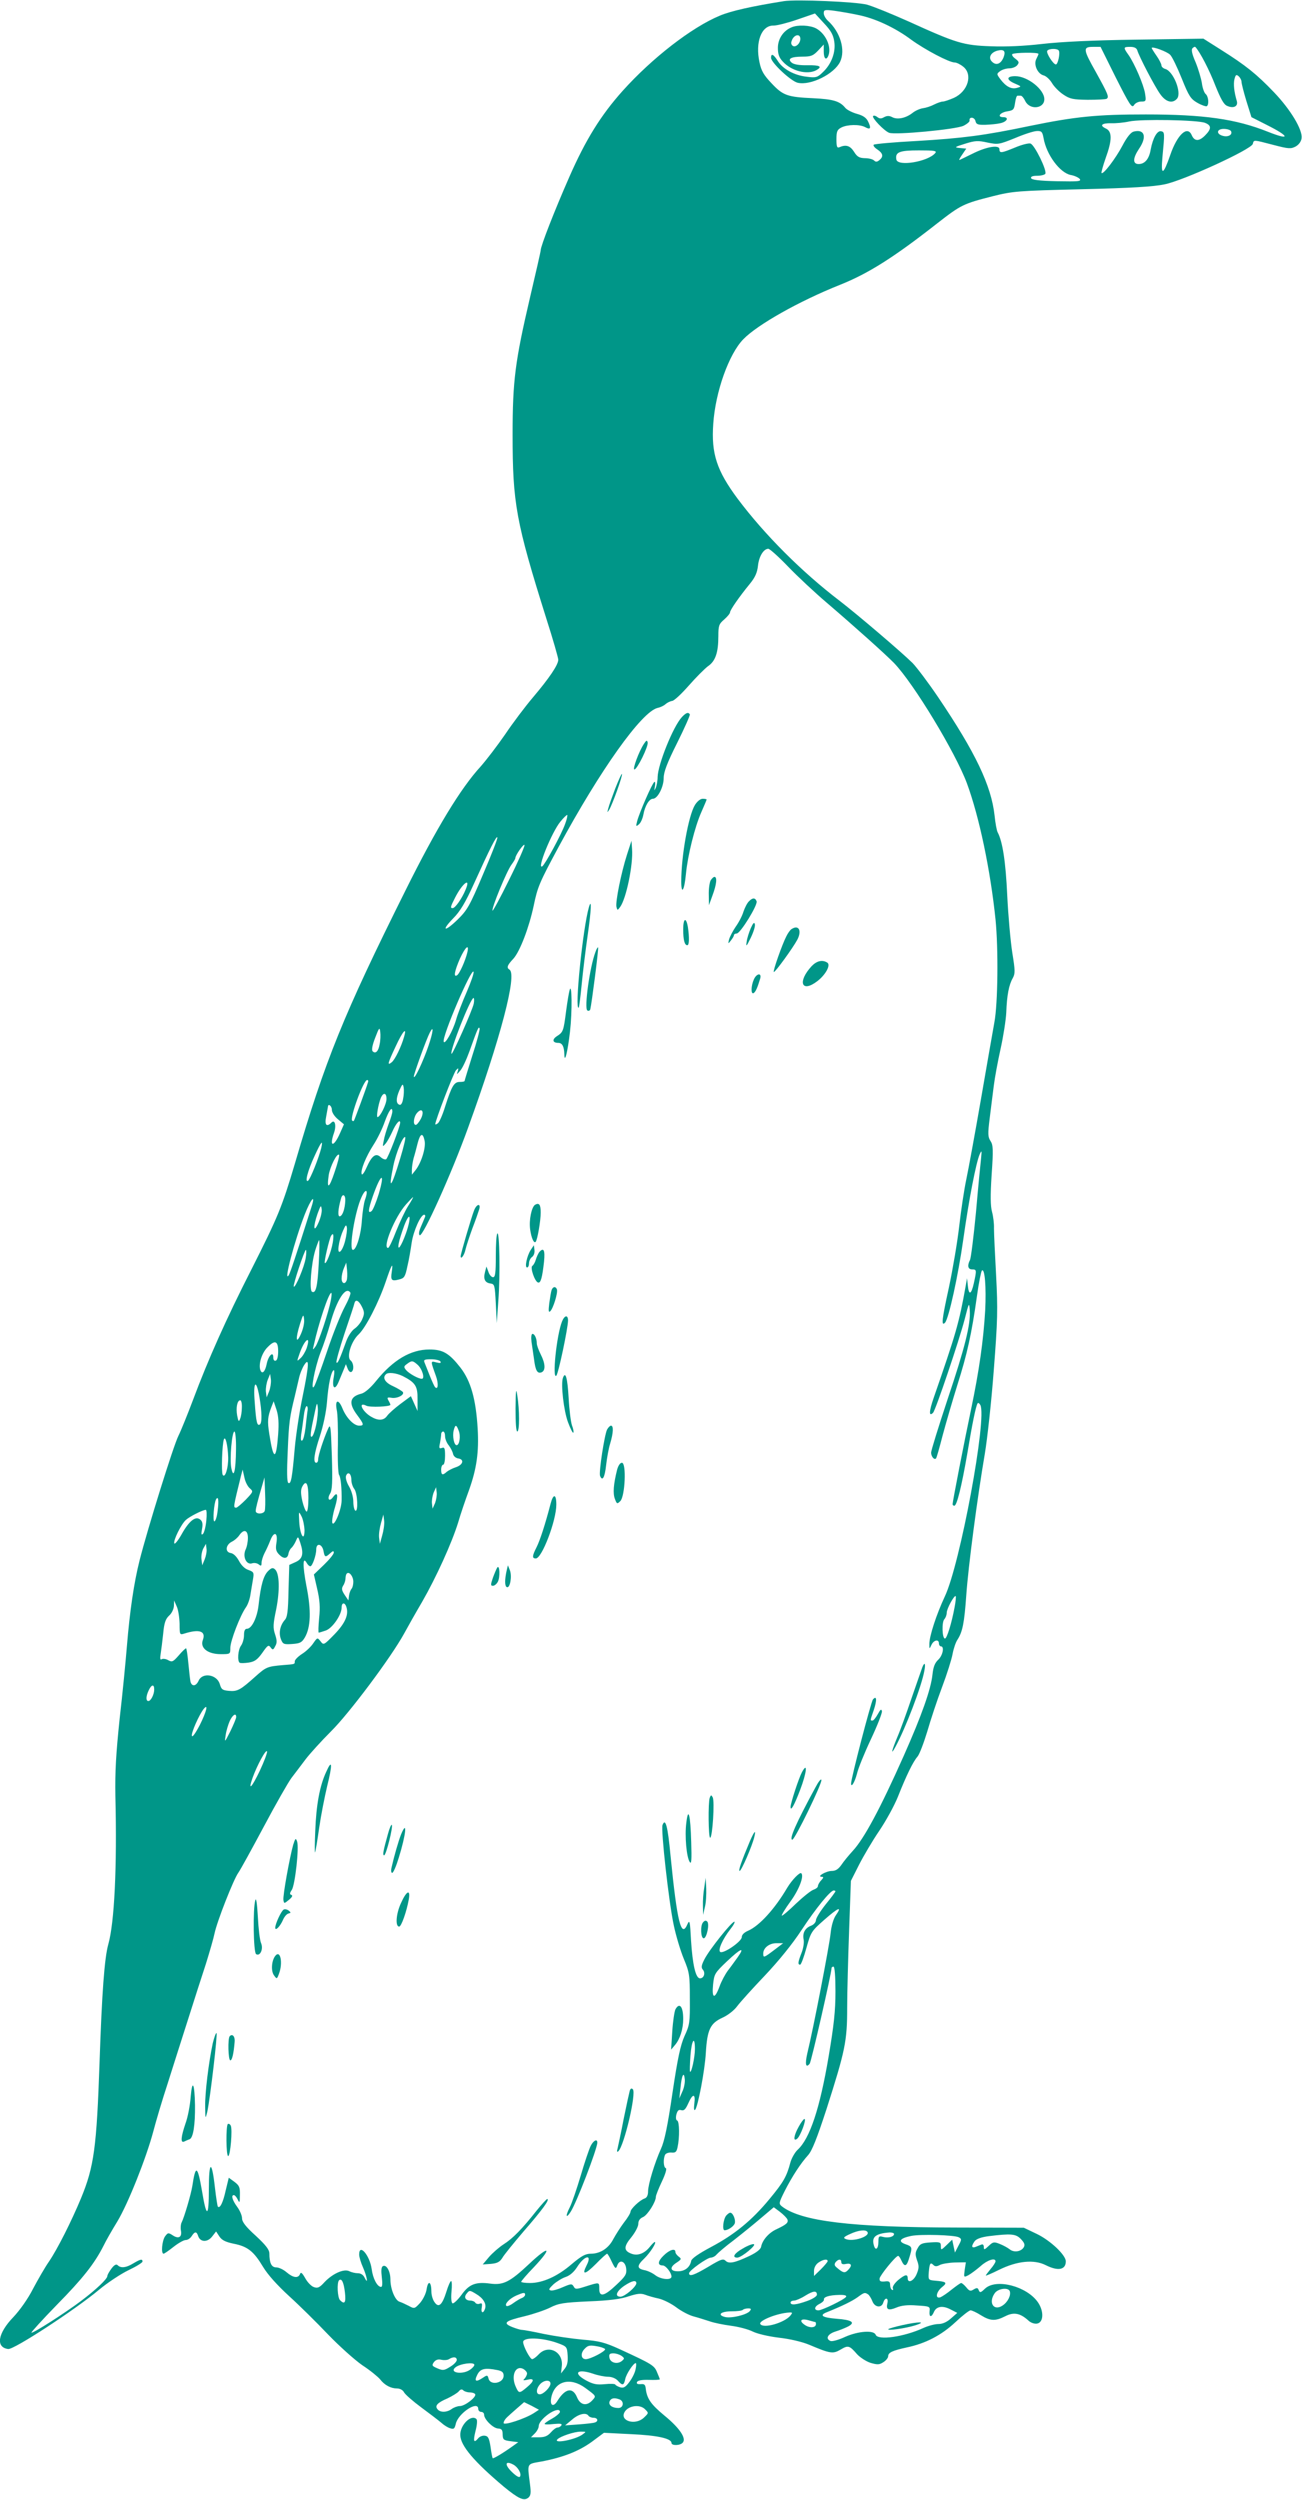 <?xml version="1.0" standalone="no"?>
<!DOCTYPE svg PUBLIC "-//W3C//DTD SVG 20010904//EN"
 "http://www.w3.org/TR/2001/REC-SVG-20010904/DTD/svg10.dtd">
<svg version="1.0" xmlns="http://www.w3.org/2000/svg"
 width="667pt" height="1280pt" viewBox="0 0 667 1280"
 preserveAspectRatio="xMidYMid meet">
<g transform="translate(0,1280) scale(0.1,-0.1)"
fill="#009688" stroke="none">
<path d="M4015 12794 c-163 -26 -270 -50 -327 -74 -145 -60 -348 -218 -498
-385 -112 -125 -190 -251 -273 -440 -77 -175 -147 -355 -147 -376 0 -6 -25
-116 -55 -243 -76 -326 -89 -424 -89 -701 0 -352 17 -447 173 -943 34 -106 61
-201 61 -210 0 -26 -46 -94 -129 -192 -40 -47 -104 -132 -143 -190 -40 -58
-96 -131 -125 -164 -103 -112 -227 -316 -386 -636 -317 -636 -411 -867 -566
-1397 -66 -223 -87 -274 -223 -543 -130 -255 -222 -462 -298 -665 -29 -77 -63
-161 -76 -187 -25 -49 -158 -476 -199 -638 -29 -115 -50 -259 -65 -440 -6 -74
-22 -241 -37 -370 -19 -181 -24 -272 -22 -395 9 -367 -5 -649 -36 -760 -20
-70 -33 -250 -45 -605 -15 -435 -28 -534 -95 -696 -49 -118 -120 -259 -164
-324 -21 -30 -57 -93 -82 -140 -26 -51 -67 -109 -101 -145 -80 -83 -91 -155
-26 -163 29 -4 343 201 466 304 42 35 110 80 149 99 40 19 73 39 73 45 0 15
-11 12 -48 -10 -36 -22 -63 -25 -79 -9 -7 7 -17 3 -32 -17 -11 -15 -21 -32
-21 -38 0 -15 -58 -70 -135 -128 -81 -61 -248 -168 -254 -162 -2 2 56 66 130
142 132 134 193 211 239 302 12 25 44 81 71 125 55 91 148 325 184 460 13 50
46 162 75 250 28 88 75 237 105 330 30 94 70 220 90 280 19 61 39 130 44 155
13 62 97 276 122 311 12 17 70 123 131 237 60 113 124 225 141 248 18 23 50
66 72 95 22 29 81 94 131 144 93 92 307 378 374 500 18 33 59 106 92 162 73
127 152 301 185 407 13 45 38 118 55 164 40 111 52 197 45 317 -9 151 -35 243
-88 312 -58 74 -90 93 -159 93 -96 0 -186 -53 -274 -162 -28 -35 -58 -60 -74
-64 -61 -15 -68 -49 -22 -110 35 -47 36 -54 10 -54 -28 0 -66 40 -86 89 -20
49 -39 44 -29 -8 5 -20 7 -100 6 -178 -2 -78 1 -148 6 -155 9 -14 14 -69 13
-132 -1 -49 -41 -141 -48 -112 -2 11 4 46 14 78 18 61 14 85 -10 52 -19 -26
-32 -10 -15 18 11 18 13 59 9 193 -5 153 -7 167 -19 140 -23 -52 -51 -137 -51
-157 0 -10 -4 -18 -10 -18 -17 0 -11 47 19 137 17 52 32 123 36 173 7 92 21
156 34 164 4 3 5 -12 1 -34 -11 -57 5 -74 25 -25 9 22 21 51 27 65 l10 25 9
-23 c5 -13 13 -20 19 -17 15 9 12 46 -4 59 -22 17 3 98 41 133 37 35 103 164
139 270 30 89 39 105 31 51 -7 -44 -1 -50 39 -39 25 6 30 14 41 67 8 32 17 87
22 121 9 60 46 143 64 143 5 0 7 -6 4 -12 -3 -7 -12 -30 -21 -50 -10 -23 -12
-39 -6 -43 16 -10 163 315 247 548 168 463 253 787 213 812 -16 10 -12 22 20
56 34 38 80 159 104 271 20 97 29 118 128 302 213 394 424 690 506 711 15 3
34 12 42 20 8 7 24 15 34 16 11 2 49 38 85 79 36 41 80 85 97 98 39 26 54 70
54 155 0 53 3 62 30 85 17 15 30 31 30 37 0 11 46 78 101 145 27 33 38 57 42
93 5 48 29 87 53 87 7 0 53 -41 101 -91 48 -50 138 -134 198 -185 145 -124
301 -264 345 -309 101 -105 314 -457 373 -615 64 -173 121 -447 147 -699 15
-152 12 -431 -6 -526 -8 -44 -39 -222 -69 -395 -30 -173 -64 -358 -75 -410
-11 -52 -27 -159 -36 -238 -9 -79 -33 -221 -53 -315 -36 -164 -40 -200 -20
-180 19 19 68 243 94 428 28 199 65 392 84 435 10 22 11 19 7 -20 -3 -25 -15
-148 -26 -275 -12 -126 -26 -238 -31 -247 -15 -29 -10 -48 11 -48 23 0 24 -2
9 -70 -13 -59 -26 -65 -31 -12 l-4 37 -7 -40 c-34 -191 -50 -244 -164 -573
-24 -69 -25 -98 -3 -76 13 13 133 368 162 479 22 87 23 88 26 46 5 -72 -25
-192 -114 -457 -46 -139 -84 -261 -84 -272 0 -20 16 -39 25 -30 3 2 18 56 34
118 17 63 51 180 76 260 49 154 73 261 100 455 9 66 21 124 25 129 15 15 23
-85 17 -204 -9 -154 -31 -309 -72 -505 -35 -166 -95 -474 -95 -487 0 -5 4 -8
9 -8 13 0 37 98 66 265 26 157 44 244 53 259 2 5 9 1 14 -8 36 -64 -104 -818
-182 -981 -43 -92 -80 -205 -79 -244 0 -26 0 -26 11 -3 12 25 38 30 38 7 0 -8
5 -15 10 -15 19 0 10 -47 -14 -69 -17 -16 -25 -37 -29 -75 -8 -76 -55 -209
-147 -416 -121 -272 -204 -426 -262 -488 -19 -21 -45 -52 -57 -70 -16 -23 -30
-32 -50 -32 -28 0 -79 -29 -52 -30 11 0 11 -4 -2 -18 -10 -10 -17 -24 -17 -30
0 -6 -10 -14 -22 -18 -13 -4 -53 -36 -91 -72 -37 -36 -69 -63 -72 -61 -2 3 17
35 44 72 44 60 71 130 56 145 -7 8 -48 -34 -72 -74 -64 -109 -143 -195 -200
-220 -21 -9 -33 -21 -33 -33 0 -22 -93 -86 -110 -76 -14 8 12 66 51 116 17 21
26 39 21 39 -14 0 -128 -143 -153 -192 -16 -31 -18 -43 -8 -54 14 -17 5 -44
-15 -44 -22 0 -38 69 -46 195 -5 97 -7 107 -18 83 -32 -76 -53 9 -87 351 -14
150 -26 195 -41 156 -9 -23 32 -395 58 -515 11 -52 34 -129 51 -170 29 -70 31
-83 31 -205 1 -121 -1 -134 -27 -190 -21 -47 -35 -111 -62 -292 -25 -170 -41
-247 -59 -286 -32 -71 -66 -182 -66 -218 0 -19 -6 -32 -17 -36 -25 -8 -73 -54
-73 -68 0 -7 -15 -32 -34 -56 -18 -24 -42 -62 -54 -84 -24 -47 -67 -75 -115
-75 -28 0 -48 -11 -99 -54 -72 -62 -148 -96 -213 -96 -25 0 -45 3 -45 6 0 4
29 38 65 75 98 104 80 115 -26 15 -97 -91 -131 -108 -198 -99 -74 10 -108 -3
-147 -58 -20 -27 -41 -46 -46 -43 -6 4 -8 28 -5 60 3 30 2 54 -2 54 -4 0 -15
-24 -24 -54 -22 -70 -40 -85 -61 -54 -9 12 -16 36 -16 53 0 51 -16 62 -24 16
-3 -24 -18 -54 -34 -73 -28 -30 -29 -31 -58 -15 -16 8 -37 18 -47 21 -23 7
-47 65 -47 114 0 43 -21 79 -39 68 -8 -5 -9 -23 -5 -57 4 -32 3 -49 -4 -49
-19 0 -42 43 -48 92 -10 70 -64 133 -64 74 0 -13 9 -43 20 -67 20 -46 28 -93
8 -52 -7 15 -20 23 -35 23 -13 0 -33 5 -43 10 -27 15 -86 -12 -127 -55 -26
-29 -36 -33 -55 -26 -13 4 -33 25 -44 45 -16 28 -23 34 -27 22 -9 -23 -35 -20
-69 9 -16 14 -40 25 -53 25 -24 0 -35 22 -35 71 0 19 -18 43 -70 91 -51 46
-70 71 -70 89 0 14 -11 40 -25 59 -25 34 -32 60 -17 60 5 0 14 -10 20 -23 9
-19 11 -17 11 24 1 39 -3 48 -28 67 l-29 21 -16 -66 c-13 -60 -29 -93 -40 -82
-2 2 -9 46 -15 98 -16 143 -31 139 -31 -9 0 -146 -12 -149 -35 -10 -23 134
-33 138 -50 25 -7 -42 -41 -159 -55 -186 -4 -8 -6 -27 -3 -41 6 -33 -12 -44
-42 -24 -23 15 -25 14 -40 -6 -15 -23 -21 -88 -7 -88 4 0 27 16 51 35 24 19
52 35 62 35 11 0 24 9 31 20 16 25 25 25 33 1 10 -32 47 -34 71 -4 l21 27 17
-26 c13 -19 31 -28 74 -37 71 -14 102 -39 150 -119 25 -41 72 -93 134 -150 53
-48 142 -136 199 -196 57 -59 136 -130 175 -157 40 -26 80 -59 91 -72 23 -30
55 -47 87 -47 15 0 30 -8 36 -20 6 -11 46 -46 88 -77 42 -31 88 -66 102 -78
14 -13 35 -26 47 -29 18 -6 22 -2 28 23 12 54 115 122 115 76 0 -8 7 -15 15
-15 8 0 15 -6 15 -14 0 -24 45 -69 71 -71 19 -1 24 -7 24 -31 1 -26 4 -29 40
-34 l40 -5 -25 -18 c-53 -38 -103 -68 -106 -64 -2 2 -7 28 -11 58 -7 44 -12
55 -29 57 -11 2 -27 -4 -34 -13 -23 -27 -27 -16 -14 37 8 30 10 56 5 61 -27
27 -85 -31 -83 -82 1 -54 71 -136 223 -264 76 -62 103 -75 126 -56 12 11 14
24 8 69 -14 111 -18 102 59 116 111 21 192 53 258 101 l62 46 139 -7 c134 -6
207 -22 207 -45 0 -15 45 -14 58 2 19 22 -17 75 -94 138 -70 58 -90 87 -96
139 -2 20 -8 24 -26 22 -15 -1 -22 2 -19 10 3 9 23 13 61 12 31 -1 56 0 56 3
0 2 -6 18 -14 36 -14 35 -26 42 -191 118 -77 35 -104 42 -190 49 -55 5 -144
18 -198 29 -55 12 -105 21 -113 21 -8 0 -31 7 -51 15 -49 20 -36 31 65 55 45
11 104 31 130 44 43 22 68 26 198 32 105 4 166 12 205 26 44 14 62 16 84 8 15
-6 47 -15 71 -20 24 -6 64 -26 89 -45 25 -19 65 -40 88 -46 23 -6 60 -18 82
-25 22 -8 72 -18 110 -23 39 -5 88 -18 110 -29 24 -12 79 -25 135 -32 55 -6
119 -21 155 -36 109 -46 122 -48 161 -25 39 23 45 22 85 -24 16 -17 47 -37 69
-44 35 -10 45 -10 66 4 13 8 24 22 24 30 0 19 22 29 95 45 96 20 177 62 249
129 36 34 71 61 78 61 7 0 31 -11 53 -25 49 -30 74 -31 125 -5 43 22 76 16
117 -21 12 -12 31 -19 45 -17 34 5 37 62 6 108 -56 83 -215 125 -272 71 -22
-21 -26 -22 -32 -8 -5 13 -9 14 -26 4 -16 -10 -22 -9 -38 11 -10 12 -22 22
-26 22 -4 0 -25 -15 -48 -33 -23 -19 -49 -36 -58 -40 -29 -10 -22 28 8 52 29
23 23 28 -36 33 -34 3 -35 4 -32 43 4 46 8 53 24 37 8 -8 17 -8 32 0 11 6 46
12 77 13 l57 1 -6 -39 c-5 -39 -5 -39 19 -27 13 7 41 28 62 46 35 32 77 45 77
25 0 -5 -11 -23 -25 -39 -14 -17 -25 -32 -25 -34 0 -2 31 11 69 30 92 45 178
54 239 23 62 -31 102 -24 102 20 0 32 -78 106 -148 140 l-67 32 -345 1 c-541
1 -795 32 -894 108 -17 14 -17 17 14 79 38 75 82 142 120 184 20 22 45 85 94
235 96 300 106 348 106 520 0 80 5 258 10 397 l9 252 42 83 c23 45 69 123 103
173 34 50 77 128 96 175 43 109 78 180 100 205 10 11 32 69 50 128 17 59 51
162 76 228 25 66 49 142 54 170 5 27 16 60 25 73 26 40 35 85 45 226 10 147
57 503 95 725 13 77 34 270 46 429 20 256 21 311 12 485 -6 108 -11 216 -11
241 1 25 -4 63 -10 85 -8 29 -9 82 -2 189 9 130 8 153 -6 174 -13 20 -14 36
-4 115 6 51 16 126 21 167 5 41 21 127 35 190 14 63 27 147 29 185 3 89 14
143 33 176 13 24 13 37 -2 130 -9 57 -21 190 -26 294 -8 174 -24 276 -49 323
-5 9 -12 48 -16 87 -17 152 -97 321 -289 605 -50 74 -109 152 -131 175 -58 57
-282 248 -373 318 -194 148 -385 339 -523 523 -107 144 -136 231 -125 384 11
164 80 357 154 433 73 75 286 195 494 278 146 58 277 141 499 315 122 95 134
101 284 139 104 26 128 28 457 36 250 6 368 13 424 25 96 19 445 179 452 207
6 22 1 22 105 -5 80 -21 90 -21 115 -8 17 10 28 26 30 43 5 43 -56 145 -141
234 -90 94 -145 138 -272 218 l-90 57 -340 -5 c-225 -3 -389 -11 -485 -22 -95
-11 -187 -15 -265 -12 -140 5 -176 16 -418 126 -87 39 -183 78 -215 87 -57 15
-363 28 -427 18z m378 -70 c89 -17 193 -66 276 -128 69 -50 193 -116 222 -116
9 0 28 -9 43 -21 51 -40 25 -127 -47 -160 -23 -10 -49 -19 -57 -19 -8 0 -28
-7 -44 -15 -17 -9 -42 -17 -57 -19 -15 -2 -39 -12 -54 -24 -34 -27 -78 -36
-104 -22 -15 8 -27 8 -42 0 -15 -9 -24 -8 -35 1 -8 6 -17 9 -21 5 -9 -8 56
-76 82 -86 31 -12 341 17 381 36 18 9 32 21 31 26 -4 21 24 20 30 -1 4 -18 12
-21 52 -20 25 1 59 4 75 8 35 7 47 31 16 31 -34 0 -18 24 21 30 31 5 34 9 39
43 3 21 8 38 13 37 4 0 11 0 16 0 6 0 16 -12 23 -27 23 -48 98 -40 98 9 0 50
-86 118 -149 118 -45 0 -47 -18 -4 -37 37 -16 37 -16 13 -23 -29 -8 -56 6 -85
44 -20 27 -20 28 -1 42 11 8 32 14 47 14 14 0 33 7 40 16 11 14 10 18 -9 33
-13 9 -20 20 -16 24 9 8 134 10 134 1 0 -3 -5 -14 -11 -26 -15 -28 6 -76 37
-84 13 -3 32 -21 43 -39 11 -19 37 -45 58 -59 34 -23 50 -26 125 -27 48 0 91
2 97 5 14 9 7 25 -55 137 -66 117 -67 129 -15 129 l39 0 79 -159 c70 -138 81
-156 92 -140 6 11 23 19 37 19 25 0 26 2 20 41 -7 45 -54 154 -85 198 -27 38
-27 41 9 41 21 0 32 -6 36 -17 9 -32 89 -185 117 -224 29 -42 64 -51 87 -24
25 30 -19 141 -61 152 -10 3 -19 11 -19 18 0 7 -11 29 -25 49 -14 20 -25 38
-25 40 0 11 81 -19 95 -35 10 -10 36 -64 59 -121 37 -92 46 -105 81 -125 21
-12 43 -19 47 -17 13 8 9 51 -6 63 -7 6 -16 31 -19 56 -4 24 -18 72 -32 106
-19 43 -23 65 -16 72 6 6 12 9 15 6 23 -24 73 -121 102 -197 27 -67 43 -97 60
-104 33 -15 58 -3 50 25 -14 47 -18 87 -12 112 6 22 9 25 21 15 8 -7 15 -20
15 -28 0 -9 11 -53 25 -99 l26 -83 79 -40 c118 -59 122 -81 6 -35 -165 66
-330 89 -626 89 -252 0 -360 -11 -595 -59 -233 -49 -345 -63 -580 -77 -115 -6
-214 -15 -219 -19 -4 -4 4 -15 18 -24 30 -20 33 -37 11 -55 -12 -10 -19 -10
-27 -2 -7 7 -28 12 -48 12 -28 1 -39 7 -55 33 -20 31 -41 38 -75 23 -12 -5
-15 3 -15 41 0 40 4 49 25 60 31 16 94 17 122 2 27 -15 32 -6 16 27 -9 20 -25
32 -58 41 -25 7 -52 21 -60 31 -28 34 -61 44 -164 49 -133 6 -155 14 -214 77
-39 41 -52 63 -61 106 -23 105 10 191 72 189 18 0 73 14 122 31 l90 31 46 -50
c36 -38 48 -60 53 -95 8 -54 -15 -116 -61 -158 -26 -25 -34 -27 -80 -21 -64 7
-122 39 -148 80 -22 35 -35 42 -35 17 0 -25 103 -121 137 -128 66 -15 187 45
217 108 28 60 1 152 -63 210 -12 11 -21 28 -21 38 0 18 5 19 53 13 28 -4 83
-13 120 -21z m748 -218 c-14 -34 -38 -43 -59 -22 -21 20 -7 48 29 57 33 8 42
-3 30 -35z m283 35 c8 -12 -4 -71 -15 -71 -13 0 -51 59 -44 70 8 12 52 13 59
1z m749 -370 c34 -13 34 -31 0 -65 -31 -31 -54 -30 -68 2 -22 51 -74 3 -110
-102 -36 -104 -49 -108 -40 -11 12 126 12 129 -7 133 -20 4 -42 -35 -53 -93
-8 -49 -30 -75 -62 -75 -31 0 -30 30 2 78 42 61 29 103 -28 88 -14 -4 -34 -28
-57 -72 -35 -66 -98 -149 -107 -140 -2 2 7 36 21 76 34 93 34 137 1 152 -34
16 -21 28 28 27 23 -1 65 3 92 9 61 13 349 8 388 -7z m133 -42 c10 -18 -13
-32 -40 -25 -37 9 -34 36 3 36 17 0 33 -5 37 -11z m-960 -36 c15 -86 84 -178
139 -189 19 -3 40 -13 46 -20 10 -13 -6 -14 -116 -12 -92 2 -130 7 -133 16 -2
8 8 12 32 12 19 0 38 5 41 10 10 16 -55 149 -76 155 -9 3 -45 -6 -78 -20 -71
-29 -81 -31 -81 -9 0 24 -67 13 -138 -23 -31 -15 -61 -30 -66 -32 -5 -2 1 10
13 27 l21 31 -32 3 c-31 3 -29 5 26 22 51 16 66 17 115 6 54 -11 59 -10 141
23 47 20 97 36 112 36 24 1 28 -4 34 -36z m-555 -77 c-37 -44 -192 -70 -199
-33 -7 38 15 47 115 47 80 0 94 -2 84 -14z m-1896 -3435 c-18 -52 -103 -208
-117 -217 -30 -19 49 176 93 229 17 21 33 36 35 34 2 -2 -2 -23 -11 -46z
m-420 -257 c-69 -163 -81 -184 -131 -233 -67 -65 -86 -59 -22 7 35 35 62 80
106 177 82 181 116 248 120 237 2 -6 -31 -90 -73 -188z m133 -29 c-45 -92 -84
-163 -85 -158 -5 14 73 203 97 235 11 15 20 30 20 34 0 15 44 77 47 67 2 -6
-33 -86 -79 -178z m-223 -51 c-18 -44 -53 -94 -66 -94 -13 0 -12 6 12 53 38
75 83 109 54 41z m9 -321 c-10 -42 -40 -110 -53 -117 -19 -12 -12 23 15 85 28
61 49 79 38 32z m-3 -202 c-22 -50 -47 -115 -55 -144 -17 -58 -57 -128 -63
-111 -9 27 144 383 153 358 3 -6 -13 -52 -35 -103z m36 -60 c-7 -34 -109 -263
-114 -257 -11 11 97 286 113 286 3 0 4 -13 1 -29z m-482 -207 c-6 -37 -21 -52
-36 -37 -6 6 -2 31 13 69 20 53 23 56 26 30 2 -16 1 -44 -3 -62z m475 -58
c-22 -70 -40 -129 -40 -131 0 -3 -11 -5 -25 -5 -29 0 -41 -21 -75 -127 -12
-40 -29 -78 -36 -84 -8 -6 -14 -9 -14 -5 0 19 94 263 106 276 13 13 14 13 9
-5 -6 -19 -6 -19 12 2 11 11 32 56 48 100 43 120 47 129 52 117 2 -6 -14 -68
-37 -138z m-225 49 c-27 -80 -74 -179 -75 -157 0 13 65 193 82 225 21 41 18 5
-7 -68z m-125 46 c-14 -50 -46 -116 -63 -130 -25 -20 -21 -6 20 81 36 78 59
104 43 49z m-185 -233 c-8 -29 -69 -193 -72 -197 -2 -2 -6 -2 -9 1 -13 14 58
208 77 208 5 0 7 -6 4 -12z m180 -85 c-3 -20 -11 -33 -18 -30 -19 6 -19 32 -1
74 16 35 18 36 22 14 2 -13 1 -39 -3 -58z m-85 0 c0 -27 -33 -93 -46 -93 -7 0
3 61 16 96 13 32 30 30 30 -3z m-280 -55 c0 -14 13 -34 31 -49 l31 -26 -20
-45 c-32 -73 -57 -73 -31 1 13 37 5 71 -13 53 -25 -25 -36 -13 -27 31 4 23 8
45 9 50 1 19 20 4 20 -15z m310 -10 c0 -7 -8 -35 -19 -63 -10 -27 -22 -66 -25
-85 -7 -34 -6 -34 10 -15 9 11 24 39 34 61 18 41 40 66 40 45 0 -19 -62 -181
-72 -187 -5 -3 -18 2 -28 11 -25 23 -45 8 -73 -55 -11 -25 -22 -39 -24 -32 -7
19 21 89 61 151 19 29 45 82 57 117 21 58 39 83 39 52z m146 -37 c-9 -17 -21
-31 -26 -31 -16 0 -11 42 7 62 25 28 38 6 19 -31z m19 -111 c8 -35 -16 -112
-45 -150 l-20 -25 0 25 c0 14 4 41 9 60 6 19 15 54 21 78 13 49 26 54 35 12z
m-124 -89 c-46 -154 -64 -175 -36 -41 14 69 51 157 61 147 3 -3 -8 -50 -25
-106z m-405 52 c-12 -50 -57 -163 -68 -169 -18 -11 -1 53 34 128 33 72 44 86
34 41z m68 -125 c-28 -84 -41 -91 -30 -15 7 43 42 114 53 104 3 -3 -7 -43 -23
-89z m226 -112 c-13 -42 -29 -81 -36 -87 -20 -16 -18 6 5 73 42 121 66 132 31
14z m-70 -29 c-6 -17 -13 -64 -16 -104 -4 -73 -28 -153 -46 -153 -22 0 10 196
44 270 22 49 37 39 18 -13z m-101 -4 c-2 -42 -13 -76 -27 -81 -13 -4 -11 35 5
91 7 27 23 20 22 -10z m322 -28 c-16 -25 -43 -83 -62 -130 -18 -47 -36 -85
-41 -85 -30 0 34 158 92 223 18 20 34 37 36 37 2 0 -9 -20 -25 -45z m-496 -7
c-81 -255 -108 -335 -116 -348 -28 -42 30 177 82 311 32 82 58 110 34 37z m36
-80 c-25 -56 -28 -21 -4 48 16 43 18 46 21 22 2 -15 -6 -46 -17 -70z m449 -52
c-25 -70 -46 -98 -37 -51 3 17 16 57 28 90 31 80 38 44 9 -39z m-312 -40 c-16
-62 -43 -78 -32 -20 3 22 13 55 22 74 12 28 16 31 19 15 2 -11 -2 -42 -9 -69z
m-63 -7 c-8 -48 -34 -114 -41 -106 -5 5 23 124 32 139 12 19 15 5 9 -33z m-72
-106 c-6 -120 -15 -159 -35 -147 -14 9 -4 142 17 212 9 28 18 52 20 52 2 0 2
-53 -2 -117z m-67 25 c-7 -45 -53 -154 -61 -146 -6 5 55 188 62 188 3 0 3 -19
-1 -42z m210 -114 c-9 -23 -26 -16 -26 10 0 14 5 37 12 53 l12 28 4 -39 c2
-21 1 -44 -2 -52z m19 -63 c3 -5 -10 -38 -29 -73 -19 -35 -60 -136 -90 -226
-30 -89 -60 -170 -66 -180 -22 -35 2 92 31 170 17 42 39 109 50 148 34 125 81
197 104 161z m-100 -38 c-11 -61 -63 -217 -79 -238 -14 -19 -15 -19 -9 5 25
115 77 270 90 270 3 0 2 -17 -2 -37z m159 -34 c13 -26 14 -36 2 -63 -7 -18
-25 -39 -39 -49 -14 -9 -33 -37 -43 -64 -34 -94 -44 -116 -50 -110 -4 3 15 71
41 149 27 79 50 149 51 156 6 21 22 13 38 -19z m-313 -141 c-25 -55 -28 -23
-4 53 16 51 18 52 21 22 2 -18 -6 -51 -17 -75z m30 -71 c-7 -19 -21 -43 -32
-52 -19 -18 -19 -18 -4 25 25 72 59 97 36 27z m-146 -17 c0 -26 -5 -45 -12
-47 -8 -3 -13 4 -13 17 0 34 -26 7 -34 -35 -8 -39 -23 -54 -32 -31 -11 30 7
89 37 118 38 39 54 32 54 -22z m831 -51 c5 -9 -1 -10 -21 -5 -30 8 -30 9 -2
-69 14 -38 12 -74 -4 -58 -4 4 -16 31 -27 58 -11 28 -23 58 -27 68 -6 14 -1
17 33 17 23 0 44 -5 48 -11z m-705 -176 c-17 -81 -35 -202 -41 -268 -13 -151
-19 -187 -33 -178 -7 4 -8 58 -3 162 6 148 10 176 36 281 6 25 15 65 21 90 5
25 18 56 27 70 27 42 26 5 -7 -157z m587 160 c25 -21 40 -73 23 -73 -18 0 -66
27 -81 45 -12 15 -12 19 5 31 24 18 29 18 53 -3z m-75 -59 c65 -33 77 -52 76
-118 l0 -61 -17 38 -17 38 -54 -40 c-29 -22 -60 -49 -68 -61 -17 -24 -45 -26
-82 -4 -46 27 -69 79 -24 56 17 -9 123 -5 123 5 0 2 -4 12 -10 22 -8 15 -6 17
14 14 29 -6 69 14 60 29 -4 5 -26 19 -50 30 -41 18 -56 43 -37 61 11 12 53 7
86 -9z m-685 -80 l-12 -29 -4 31 c-1 16 3 43 10 60 l12 29 4 -31 c1 -16 -3
-43 -10 -60z m-49 -27 c13 -77 14 -134 2 -141 -14 -9 -19 13 -26 113 -9 107 7
125 24 28z m-90 -54 c0 -21 -4 -47 -9 -58 -6 -17 -9 -15 -15 17 -7 39 0 78 16
78 5 0 9 -17 8 -37z m186 -137 c-10 -135 -24 -136 -45 -1 -11 69 -9 90 11 142
l11 28 15 -45 c10 -32 12 -68 8 -124z m195 49 c-6 -30 -16 -58 -22 -61 -11 -7
-8 21 15 126 10 49 12 52 15 22 2 -18 -2 -57 -8 -87z m-45 68 c-2 -16 -7 -54
-10 -85 -4 -32 -11 -61 -17 -64 -7 -4 -8 7 -5 32 4 22 9 63 13 92 3 28 10 52
15 52 5 0 7 -12 4 -27z m775 -99 c11 -27 4 -74 -11 -74 -13 0 -22 46 -15 75 8
32 14 32 26 -1z m-1141 -96 c-1 -109 -12 -155 -24 -95 -9 45 3 187 16 187 5 0
9 -42 8 -92z m1071 68 c0 -13 8 -34 19 -47 10 -13 20 -33 22 -44 3 -12 14 -21
27 -23 32 -5 24 -33 -13 -45 -16 -5 -37 -16 -46 -23 -22 -20 -29 -17 -29 11 0
14 5 25 10 25 6 0 10 21 10 46 0 39 -3 45 -16 40 -14 -5 -16 -1 -10 25 3 17 6
38 6 45 0 8 5 14 10 14 6 0 10 -11 10 -24z m-1111 -108 c1 -55 -16 -109 -28
-90 -8 14 -3 157 6 182 8 20 20 -31 22 -92z m111 -159 c18 -16 18 -17 -21 -58
-22 -22 -44 -41 -49 -41 -16 0 -15 2 25 165 l8 30 9 -40 c4 -22 17 -47 28 -56z
m520 43 c0 -15 7 -36 15 -46 17 -22 21 -121 5 -111 -5 3 -10 24 -10 46 0 23
-9 56 -22 78 -13 22 -19 45 -15 55 10 24 27 10 27 -22z m-444 -159 c-7 -17
-46 -17 -46 0 0 13 10 52 32 127 l13 45 3 -79 c2 -44 1 -85 -2 -93z m224 66
c0 -38 -4 -69 -9 -69 -5 0 -15 24 -22 53 -9 41 -9 59 0 76 20 36 31 14 31 -60z
m649 -25 l-13 -29 -3 26 c-2 14 2 38 8 55 l13 29 3 -26 c2 -14 -2 -38 -8 -55z
m-1114 -39 c-3 -30 -11 -55 -17 -55 -9 0 -2 94 9 113 11 19 15 -6 8 -58z m-58
-51 c-3 -31 -11 -62 -17 -68 -9 -8 -10 -2 -5 25 5 26 2 39 -9 48 -24 20 -57
-6 -96 -76 -18 -32 -35 -52 -37 -46 -6 16 35 98 59 120 18 17 85 51 102 52 5
1 6 -24 3 -55z m503 -48 c0 -64 -23 -27 -27 41 -3 57 -3 57 12 28 8 -16 14
-48 15 -69z m398 -28 l-12 -43 -4 32 c-2 17 3 51 10 75 l12 43 4 -32 c2 -17
-3 -51 -10 -75z m-688 -13 c0 -19 -5 -46 -12 -60 -16 -36 4 -79 33 -70 11 4
26 1 34 -5 12 -10 15 -9 15 8 0 11 7 33 15 49 8 15 22 45 30 66 19 49 40 40
31 -14 -5 -31 -2 -43 15 -60 23 -23 43 -21 47 7 2 10 9 24 16 29 6 6 16 21 22
35 11 25 11 25 23 -12 18 -55 11 -81 -26 -97 l-31 -14 -4 -132 c-2 -107 -6
-137 -20 -151 -23 -27 -31 -65 -19 -97 10 -26 15 -28 58 -25 40 3 49 7 65 34
30 52 33 137 8 262 -20 105 -20 157 2 118 5 -9 13 -16 18 -16 10 0 30 56 30
86 0 35 29 30 37 -6 6 -35 10 -36 35 -13 13 12 18 13 18 3 0 -8 -23 -36 -51
-63 l-51 -49 17 -74 c13 -56 16 -93 10 -149 -4 -41 -5 -75 -2 -75 2 0 18 5 36
11 34 12 81 80 81 117 0 28 17 29 25 2 12 -39 -7 -82 -62 -139 -54 -55 -55
-56 -71 -35 -16 20 -16 20 -37 -10 -11 -17 -37 -42 -58 -55 -20 -13 -37 -30
-37 -38 0 -15 2 -14 -60 -19 -81 -7 -87 -10 -141 -58 -77 -69 -92 -78 -136
-74 -33 3 -39 7 -47 35 -15 49 -88 61 -108 18 -13 -29 -34 -33 -42 -7 -2 9 -7
52 -11 95 -4 42 -9 77 -12 77 -3 0 -20 -16 -37 -36 -29 -33 -34 -36 -54 -25
-12 7 -27 9 -34 5 -7 -5 -9 3 -5 27 3 19 9 66 13 104 5 55 12 75 30 92 14 12
24 34 25 50 l1 28 13 -30 c8 -16 14 -56 15 -89 0 -56 1 -58 23 -51 79 25 113
13 96 -33 -15 -40 25 -72 92 -72 49 0 49 0 49 33 0 34 50 165 80 207 10 14 20
43 23 65 4 22 9 57 13 78 6 35 4 38 -23 48 -19 6 -37 24 -49 47 -13 23 -28 38
-43 40 -29 5 -25 42 7 58 13 6 30 21 38 33 23 33 44 27 44 -14z m-222 -111
l-12 -29 -4 32 c-2 18 3 42 10 55 l13 23 3 -26 c2 -14 -3 -38 -10 -55z m762
-113 c0 -15 -4 -31 -9 -36 -5 -6 -11 -21 -13 -35 l-3 -25 -19 28 c-16 24 -17
33 -8 48 7 10 12 27 12 37 0 10 3 22 7 25 12 12 33 -15 33 -42z m3080 -132
c-15 -81 -39 -159 -49 -159 -15 0 -17 86 -3 99 6 7 12 21 12 33 0 21 39 92 46
85 2 -2 0 -28 -6 -58z m-4100 -420 c0 -25 -17 -59 -30 -59 -13 0 -13 24 2 55
14 30 28 33 28 4z m234 -181 c-23 -44 -39 -66 -41 -56 -4 16 37 107 60 137 26
32 15 -13 -19 -81z m186 40 c0 -7 -14 -40 -30 -73 -30 -59 -30 -59 -24 -20 3
22 13 55 21 73 15 32 33 43 33 20z m121 -275 c-42 -88 -62 -107 -37 -36 23 64
69 149 74 135 2 -7 -15 -52 -37 -99z m2949 -617 c0 -3 -22 -33 -50 -67 -27
-34 -50 -71 -50 -81 0 -10 -11 -23 -24 -28 -32 -12 -46 -38 -39 -72 3 -15 -2
-46 -11 -68 -18 -46 -20 -60 -7 -60 5 0 19 38 32 85 23 82 25 86 92 145 72 63
93 72 59 23 -12 -17 -23 -53 -27 -93 -6 -61 -88 -486 -119 -613 -13 -56 -8
-79 12 -54 8 9 112 464 112 490 0 4 5 7 10 7 6 0 10 -49 10 -127 0 -100 -8
-173 -35 -333 -45 -266 -96 -420 -159 -478 -14 -13 -31 -43 -37 -65 -19 -72
-35 -100 -107 -187 -90 -109 -179 -182 -300 -246 -62 -33 -98 -58 -101 -70 -6
-33 -32 -54 -68 -54 -41 0 -44 21 -6 45 24 16 25 19 10 30 -9 7 -17 17 -17 24
0 21 -31 11 -61 -19 -30 -29 -31 -50 -4 -50 16 0 45 -38 45 -57 0 -20 -54 -15
-83 7 -14 11 -39 23 -56 26 -39 8 -39 23 0 60 30 29 65 84 53 84 -3 0 -15 -12
-26 -26 -27 -33 -61 -46 -93 -34 -40 15 -41 36 -1 84 20 25 36 55 36 69 0 16
8 28 25 35 23 11 65 77 65 104 0 7 14 42 31 78 18 38 26 66 20 68 -13 4 -14
51 -3 70 5 7 19 11 32 10 20 -2 26 3 31 27 11 49 10 133 -2 137 -6 2 -8 14 -4
31 6 21 12 26 25 22 14 -4 22 4 36 35 23 52 38 51 31 -1 -3 -25 -2 -38 4 -32
14 14 50 201 55 293 7 117 23 150 84 178 29 13 61 38 77 60 15 20 78 90 141
156 70 74 141 161 188 233 73 111 148 203 165 203 5 0 9 -2 9 -4z m-314 -301
c-53 -40 -56 -41 -56 -18 0 29 31 53 67 53 l35 0 -46 -35z m-187 -37 c-13 -18
-35 -49 -50 -68 -14 -19 -34 -56 -43 -82 -25 -67 -40 -62 -33 10 6 55 8 59 72
120 71 67 93 75 54 20z m-219 -470 c0 -42 -18 -124 -25 -116 -2 2 -1 38 2 81
6 81 23 107 23 35z m-65 -219 l-15 -34 6 54 c6 65 18 88 22 45 2 -17 -4 -47
-13 -65z m539 -654 c6 -16 -6 -26 -57 -50 -39 -18 -72 -56 -78 -90 -3 -13 -24
-29 -59 -46 -76 -36 -106 -42 -123 -25 -12 12 -24 8 -87 -30 -74 -44 -100 -53
-100 -34 0 14 92 79 111 80 9 0 23 7 30 16 8 9 47 43 89 74 41 32 104 83 139
113 l65 55 32 -24 c18 -14 35 -31 38 -39z m410 -64 c14 -23 -74 -51 -111 -36
-15 6 -11 11 22 26 43 20 81 24 89 10z m136 -10 c0 -14 -29 -22 -56 -15 -21 6
-24 3 -24 -24 0 -39 -16 -50 -24 -16 -11 41 12 58 82 63 12 0 22 -3 22 -8z
m332 -17 c15 -8 15 -12 -2 -43 l-18 -35 -7 33 -7 33 -29 -28 c-28 -27 -29 -27
-29 -5 0 20 -4 22 -52 19 -45 -3 -55 -7 -67 -30 -13 -22 -13 -32 -3 -62 11
-29 10 -41 -2 -70 -15 -36 -46 -50 -46 -21 0 22 -14 19 -50 -11 -18 -16 -29
-33 -26 -41 3 -8 1 -11 -4 -8 -6 3 -10 15 -10 26 0 16 -6 20 -27 17 -22 -2
-28 1 -27 15 2 16 81 114 95 116 3 1 11 -10 17 -24 16 -35 27 -31 40 14 17 54
16 58 -20 70 -39 14 -28 30 29 42 48 10 224 5 245 -7z m318 -9 c19 -20 22 -30
14 -43 -14 -22 -51 -27 -72 -9 -9 7 -32 20 -50 27 -30 12 -35 11 -57 -10 -22
-21 -25 -21 -25 -6 0 11 -5 16 -12 13 -7 -3 -21 -8 -30 -12 -21 -8 -23 4 -5
29 9 12 34 21 73 26 114 14 138 12 164 -15z m-2096 -116 c18 -37 21 -39 28
-19 12 33 42 22 46 -17 3 -28 -4 -39 -50 -82 -62 -59 -88 -65 -88 -21 0 35 2
35 -68 13 -50 -16 -55 -16 -63 -1 -9 15 -13 15 -55 -3 -24 -11 -52 -19 -62
-17 -13 3 -11 8 13 31 17 15 45 32 63 38 21 7 42 25 58 50 39 62 80 69 49 9
-26 -51 -8 -48 48 8 28 29 54 52 57 52 3 0 14 -19 24 -41z m1106 3 c0 -4 -16
-23 -35 -42 l-35 -34 0 26 c0 16 9 33 22 42 24 17 48 21 48 8z m70 -6 c0 -9 8
-12 25 -8 28 5 32 -9 9 -32 -16 -17 -26 -14 -56 12 -14 11 -15 18 -7 29 15 17
29 17 29 -1z m-2543 -154 c6 -52 -1 -64 -25 -40 -13 13 -17 90 -5 102 13 12
24 -10 30 -62z m1493 47 c0 -18 -60 -69 -81 -69 -31 0 -22 27 18 55 40 27 63
32 63 14z m1913 -41 c7 -21 -10 -56 -38 -74 -45 -29 -73 16 -39 64 17 24 69
31 77 10z m-2734 -14 c36 -21 54 -50 46 -75 -9 -28 -23 -23 -17 6 3 20 1 24
-11 19 -8 -3 -18 -1 -22 5 -3 6 -15 11 -25 11 -25 0 -35 17 -20 35 15 19 16
19 49 -1z m1746 -4 c0 -8 -22 -22 -50 -32 -56 -20 -85 -23 -85 -8 0 6 8 10 18
10 9 0 35 11 57 25 42 26 60 27 60 5z m-1495 0 c0 -6 -8 -14 -17 -17 -10 -4
-30 -16 -45 -27 -15 -11 -31 -17 -34 -13 -10 10 17 38 51 53 37 16 45 17 45 4z
m1757 2 c6 -4 16 -20 22 -35 12 -32 47 -37 56 -7 9 29 28 25 21 -4 -8 -33 5
-39 48 -21 24 10 57 14 103 10 66 -4 68 -5 65 -30 -3 -31 10 -33 23 -2 13 28
45 33 86 11 l33 -17 -32 -28 c-21 -19 -43 -29 -65 -29 -17 0 -52 -9 -76 -20
-100 -46 -233 -65 -245 -35 -9 25 -90 19 -157 -11 -32 -15 -65 -24 -74 -21
-27 11 -16 35 23 48 20 6 50 18 66 26 40 21 21 34 -58 40 -75 6 -91 18 -49 34
77 31 128 56 156 76 34 25 37 26 54 15z m-113 -13 c-7 -13 -123 -69 -141 -69
-24 0 -22 19 3 32 15 7 26 17 25 23 -3 14 28 23 77 24 29 1 41 -3 36 -10z
m-493 -73 c-16 -19 -95 -38 -127 -30 -42 11 -21 29 34 29 27 0 54 3 58 8 4 4
16 7 27 7 15 0 17 -3 8 -14z m208 -23 c-31 -37 -139 -68 -154 -43 -10 17 87
56 149 59 16 1 17 -1 5 -16z m128 -33 c2 0 3 -5 3 -10 0 -19 -30 -22 -55 -6
-34 22 -23 37 18 25 17 -5 33 -9 34 -9z m-1319 -108 c46 -17 47 -19 50 -63 2
-33 -2 -52 -16 -69 l-18 -23 4 37 c9 74 -69 113 -118 61 -13 -14 -28 -25 -34
-25 -11 1 -46 67 -46 88 0 26 99 23 178 -6z m211 -18 c17 -4 31 -10 31 -13 0
-12 -76 -51 -99 -51 -25 0 -29 31 -5 54 17 18 27 19 73 10z m115 -47 c16 -12
16 -14 2 -26 -23 -19 -60 -10 -64 17 -3 17 1 22 20 22 13 0 32 -6 42 -13z
m-844 -21 c0 -8 -15 -24 -34 -35 -30 -19 -37 -20 -65 -8 -28 12 -30 15 -18 32
10 12 21 16 38 12 13 -3 31 -2 39 3 22 14 40 12 40 -4z m90 -25 c0 -6 -10 -17
-22 -25 -38 -27 -109 -16 -75 12 23 19 97 29 97 13z m826 -23 c-3 -17 -18 -47
-32 -65 -20 -27 -30 -32 -47 -27 -12 4 -23 10 -25 14 -1 4 -26 5 -54 2 -41 -4
-60 0 -95 19 -70 38 -47 62 34 35 25 -9 61 -16 78 -16 19 0 39 -8 50 -20 24
-27 31 -25 38 8 5 26 42 82 54 82 3 0 3 -14 -1 -32z m-556 -21 c0 -7 -6 -19
-12 -26 -11 -10 -8 -11 15 -6 36 9 35 -7 -4 -39 -38 -32 -41 -32 -56 1 -27 57
-3 114 38 93 10 -6 19 -16 19 -23z m-151 17 c24 -5 31 -12 31 -29 0 -38 -68
-51 -77 -15 -5 19 -7 20 -29 5 -36 -24 -46 -19 -29 15 16 32 39 37 104 24z
m271 -69 c0 -19 -36 -55 -55 -55 -20 0 -19 29 2 52 20 22 53 24 53 3z m178
-22 c57 -42 57 -41 37 -63 -29 -32 -62 -26 -79 15 -22 53 -60 46 -100 -18 -21
-35 -40 -25 -32 16 17 85 96 107 174 50z m-592 -23 c13 0 25 -4 28 -9 9 -14
-52 -61 -78 -61 -12 0 -31 -7 -42 -15 -24 -18 -58 -19 -72 -2 -16 18 -2 34 50
56 25 12 51 28 58 36 9 11 16 13 24 5 5 -5 20 -10 32 -10z m768 -36 c25 -10
20 -44 -6 -44 -32 0 -52 15 -45 34 7 17 24 20 51 10z m-450 -33 l37 -20 -26
-17 c-45 -29 -155 -65 -155 -51 0 8 8 21 18 30 12 12 80 71 87 77 1 0 18 -9
39 -19z m580 -17 c20 -20 20 -19 -6 -44 -43 -40 -123 -17 -99 28 18 34 78 43
105 16z m-436 -16 c-3 -7 -21 -22 -41 -33 -20 -11 -37 -23 -37 -26 0 -4 21 -4
46 -1 34 3 45 2 40 -7 -4 -6 -13 -11 -20 -11 -7 0 -22 -11 -34 -25 -17 -19
-32 -25 -62 -25 l-40 0 20 20 c11 11 20 28 20 38 0 27 65 81 98 82 8 0 12 -6
10 -12z m147 -18 c3 -5 15 -10 26 -10 21 0 26 -18 7 -24 -7 -3 -44 -7 -83 -10
l-70 -5 35 29 c34 30 73 39 85 20z m-30 -95 c-35 -27 -154 -50 -129 -25 15 15
86 39 119 39 29 0 29 0 10 -14z m-355 -155 c24 -13 43 -47 34 -61 -4 -7 -19 2
-40 22 -41 39 -37 62 6 39z"/>
<path d="M4055 12660 c-42 -17 -70 -59 -70 -105 0 -32 6 -50 25 -70 44 -49
125 -69 171 -45 34 19 20 27 -44 26 -41 -1 -70 4 -81 13 -24 20 -4 31 57 31
42 0 53 5 78 31 l29 31 0 -36 c0 -37 13 -48 24 -20 17 45 -15 113 -64 139 -31
16 -93 19 -125 5z m45 -59 c0 -25 -27 -48 -41 -34 -8 8 -7 17 0 32 14 26 41
28 41 2z"/>
<path d="M1373 4755 c-23 -23 -37 -71 -48 -171 -7 -66 -35 -124 -60 -124 -10
0 -15 -10 -15 -33 0 -18 -7 -42 -15 -53 -16 -21 -20 -80 -7 -88 5 -3 26 -2 47
1 30 5 44 15 69 50 27 39 32 42 42 28 11 -15 14 -14 24 6 10 17 9 30 -1 61
-11 33 -10 52 6 128 19 97 17 183 -6 204 -11 10 -18 9 -36 -9z"/>
<path d="M4092 1911 c-26 -46 -30 -80 -8 -62 17 14 49 101 37 101 -4 0 -17
-17 -29 -39z"/>
<path d="M3720 1455 c-15 -19 -21 -75 -8 -75 17 0 46 19 52 35 6 18 -9 55 -23
55 -5 0 -14 -7 -21 -15z"/>
<path d="M3806 1287 c-44 -24 -58 -47 -29 -47 22 0 105 69 83 69 -8 1 -33 -9
-54 -22z"/>
<path d="M4621 894 c-36 -8 -67 -17 -70 -20 -9 -10 90 4 140 20 59 19 15 19
-70 0z"/>
<path d="M3493 9128 c-45 -49 -122 -241 -124 -306 0 -20 -5 -46 -10 -57 -8
-16 -8 -15 -4 8 3 16 2 26 -3 23 -11 -7 -77 -158 -88 -201 -7 -27 -6 -29 9
-16 9 7 19 29 23 50 8 45 30 81 49 81 24 0 55 60 55 106 0 31 17 76 69 180 38
76 67 142 65 146 -8 13 -19 9 -41 -14z"/>
<path d="M3298 8990 c-25 -38 -59 -130 -48 -130 14 0 72 118 68 138 -3 14 -7
12 -20 -8z"/>
<path d="M3152 8763 c-16 -43 -33 -89 -36 -103 -6 -22 -6 -23 5 -6 16 26 71
178 65 183 -2 2 -17 -31 -34 -74z"/>
<path d="M3560 8678 c-33 -54 -70 -260 -70 -391 0 -73 16 -47 24 38 9 94 45
241 80 319 14 32 26 60 26 62 0 2 -9 4 -20 4 -12 0 -28 -13 -40 -32z"/>
<path d="M3212 8424 c-30 -94 -60 -243 -54 -268 5 -18 5 -19 19 0 31 42 67
216 61 296 l-3 43 -23 -71z"/>
<path d="M3640 8291 c-5 -11 -10 -44 -9 -73 l1 -53 18 50 c21 56 25 95 10 95
-5 0 -14 -9 -20 -19z"/>
<path d="M3837 8185 c-9 -8 -21 -32 -28 -52 -6 -21 -24 -56 -40 -78 -15 -22
-30 -51 -34 -65 -6 -24 -5 -24 9 -6 9 11 16 23 16 28 0 4 6 8 14 8 19 0 109
147 102 165 -7 19 -21 19 -39 0z"/>
<path d="M3017 8155 c-31 -106 -75 -536 -52 -514 2 3 9 56 15 119 6 63 20 177
31 254 18 126 21 191 6 141z"/>
<path d="M3500 8041 c0 -54 7 -81 21 -81 10 0 11 39 3 93 -9 53 -24 46 -24
-12z"/>
<path d="M3846 8047 c-9 -21 -19 -52 -21 -70 -4 -27 -1 -24 21 21 14 29 24 60
21 70 -3 12 -9 6 -21 -21z"/>
<path d="M4054 8042 c-6 -4 -18 -20 -26 -37 -22 -43 -69 -177 -64 -182 5 -5
98 123 121 166 24 47 6 78 -31 53z"/>
<path d="M3051 7927 c-30 -78 -59 -291 -42 -301 6 -4 13 -1 15 6 7 28 44 313
40 317 -2 2 -8 -8 -13 -22z"/>
<path d="M4158 7853 c-74 -80 -52 -139 29 -77 43 33 70 83 51 95 -25 16 -54 9
-80 -18z"/>
<path d="M3862 7785 c-15 -33 -16 -79 -1 -70 10 7 19 26 33 73 10 32 -18 29
-32 -3z"/>
<path d="M2918 7730 c-4 -14 -12 -62 -18 -108 -13 -101 -15 -107 -46 -127 -27
-17 -24 -35 6 -35 20 0 30 -18 31 -58 1 -52 17 11 29 115 12 105 10 257 -2
213z"/>
<path d="M2741 6631 c-18 -12 -32 -79 -25 -127 6 -43 19 -72 28 -63 9 9 26
108 26 150 0 41 -8 52 -29 40z"/>
<path d="M2429 6603 c-14 -35 -69 -223 -69 -235 0 -21 19 5 25 35 4 17 20 66
35 107 16 41 31 85 35 98 9 32 -13 28 -26 -5z"/>
<path d="M2548 6484 c-5 -4 -8 -56 -8 -116 0 -86 -3 -108 -14 -108 -8 0 -19
12 -24 28 l-10 27 -7 -27 c-10 -37 -1 -56 27 -60 22 -3 23 -8 28 -103 l5 -100
8 115 c10 131 6 356 -5 344z"/>
<path d="M2719 6400 c-20 -31 -32 -90 -19 -90 6 0 10 10 10 21 0 12 7 27 16
33 9 7 14 22 12 36 l-3 24 -16 -24z"/>
<path d="M2762 6388 c-5 -7 -13 -24 -17 -38 -4 -14 -12 -28 -18 -32 -12 -8 12
-79 29 -85 14 -5 22 25 31 107 6 59 -2 75 -25 48z"/>
<path d="M2826 6195 c-3 -8 -8 -38 -12 -67 -5 -41 -4 -50 5 -42 15 14 40 95
34 112 -6 16 -20 15 -27 -3z"/>
<path d="M2879 6033 c-28 -71 -51 -299 -29 -277 11 11 59 241 60 282 0 31 -18
28 -31 -5z"/>
<path d="M2723 5928 c4 -24 9 -64 13 -89 7 -57 17 -74 38 -66 22 9 20 45 -4
92 -11 22 -20 47 -20 56 0 25 -11 49 -22 49 -6 0 -8 -17 -5 -42z"/>
<path d="M2884 5745 c-12 -31 4 -170 26 -228 12 -32 24 -56 27 -53 3 3 0 20
-7 38 -6 18 -14 82 -17 141 -6 102 -16 138 -29 102z"/>
<path d="M2641 5588 c0 -73 3 -118 9 -118 12 0 12 111 0 185 -6 41 -8 28 -9
-67z"/>
<path d="M3110 5480 c-13 -25 -43 -219 -36 -237 12 -30 24 -9 31 54 4 36 13
87 21 112 16 54 18 91 4 91 -5 0 -14 -9 -20 -20z"/>
<path d="M3161 5273 c-18 -73 -22 -119 -11 -148 10 -27 12 -27 28 -11 24 24
32 196 8 196 -9 0 -19 -14 -25 -37z"/>
<path d="M2820 5098 c-27 -104 -54 -186 -71 -220 -23 -45 -24 -58 -4 -58 31 0
105 193 105 276 0 56 -16 57 -30 2z"/>
<path d="M2547 4773 c-4 -7 -14 -30 -22 -52 -12 -35 -12 -41 0 -41 8 0 19 9
25 20 13 23 10 92 -3 73z"/>
<path d="M2596 4760 c-11 -48 -11 -83 1 -87 16 -6 27 56 15 87 l-10 25 -6 -25z"/>
<path d="M4725 4263 c-4 -10 -28 -81 -55 -158 -26 -77 -59 -168 -74 -202 -29
-70 -34 -94 -9 -48 51 93 134 310 148 388 8 39 2 50 -10 20z"/>
<path d="M4472 4098 c-10 -12 -112 -404 -112 -430 0 -25 19 7 30 49 6 27 38
106 71 176 33 70 59 136 57 145 -3 13 -8 9 -21 -15 -10 -18 -22 -33 -27 -33
-13 0 -13 -2 6 53 17 51 16 78 -4 55z"/>
<path d="M1671 3727 c-33 -71 -51 -168 -56 -302 -3 -66 -3 -115 -1 -110 3 6
12 62 21 125 9 63 28 159 41 214 28 112 26 143 -5 73z"/>
<path d="M4108 3725 c-16 -30 -58 -158 -58 -177 0 -26 20 10 49 87 34 89 40
148 9 90z"/>
<path d="M4177 3647 c-100 -184 -136 -267 -118 -267 13 0 153 288 149 306 -2
8 -16 -10 -31 -39z"/>
<path d="M3636 3595 c-9 -25 -7 -205 2 -205 12 0 24 189 13 207 -7 13 -9 13
-15 -2z"/>
<path d="M3516 3467 c-9 -67 1 -179 18 -202 8 -12 10 12 7 102 -4 142 -15 184
-25 100z"/>
<path d="M1987 3408 c-24 -86 -28 -108 -19 -108 10 0 47 148 39 156 -3 3 -12
-18 -20 -48z"/>
<path d="M2055 3408 c-13 -32 -37 -116 -49 -170 -4 -16 -2 -28 3 -28 6 0 21
35 34 78 37 119 45 199 12 120z"/>
<path d="M3842 3373 c-43 -102 -61 -153 -53 -153 9 0 64 127 75 173 10 41 1
33 -22 -20z"/>
<path d="M1502 3354 c-18 -64 -54 -262 -50 -283 3 -19 4 -19 28 1 16 13 21 22
13 25 -10 3 -9 10 2 26 17 27 38 218 27 248 -7 19 -9 17 -20 -17z"/>
<path d="M3608 3136 c-5 -27 -8 -70 -7 -95 l1 -46 9 40 c6 22 8 65 7 95 l-3
55 -7 -49z"/>
<path d="M2054 3055 c-25 -54 -30 -120 -9 -120 11 0 38 77 49 138 10 55 -11
47 -40 -18z"/>
<path d="M1308 3070 c-13 -42 -10 -268 4 -276 20 -13 38 25 26 55 -7 14 -14
76 -17 136 -4 71 -9 101 -13 85z"/>
<path d="M1453 3022 c-13 -8 -43 -73 -43 -93 0 -19 26 8 40 41 7 16 19 30 28
32 13 3 13 5 1 15 -8 6 -20 9 -26 5z"/>
<path d="M3601 2956 c-14 -17 -11 -81 4 -81 15 0 31 73 18 86 -7 7 -14 5 -22
-5z"/>
<path d="M1411 2786 c-20 -24 -24 -79 -7 -101 14 -20 15 -19 25 8 21 55 8 124
-18 93z"/>
<path d="M3460 2511 c-5 -11 -13 -62 -16 -113 l-6 -93 21 25 c25 30 41 81 41
132 0 64 -19 87 -40 49z"/>
<path d="M1090 2338 c-21 -99 -40 -253 -39 -323 1 -67 1 -68 11 -28 15 70 54
403 47 403 -4 0 -12 -24 -19 -52z"/>
<path d="M1177 2374 c-11 -11 -8 -124 3 -124 9 0 17 34 22 94 3 28 -11 44 -25
30z"/>
<path d="M977 2065 c-3 -44 -15 -107 -27 -139 -23 -68 -26 -100 -7 -92 6 3 19
9 28 12 19 7 29 73 28 174 -2 112 -14 137 -22 45z"/>
<path d="M3226 2094 c-3 -11 -17 -75 -31 -144 -13 -69 -28 -136 -31 -150 -5
-17 -3 -22 4 -15 30 29 93 298 74 317 -7 7 -12 4 -16 -8z"/>
<path d="M1167 1924 c-10 -10 -9 -164 2 -164 11 0 23 138 13 156 -4 8 -11 11
-15 8z"/>
<path d="M3026 1812 c-8 -16 -31 -84 -51 -152 -20 -67 -45 -141 -56 -162 -23
-45 -20 -61 4 -24 30 45 137 324 137 355 0 21 -20 11 -34 -17z"/>
<path d="M2750 1482 c-75 -95 -123 -144 -169 -173 -23 -15 -58 -45 -76 -66
l-32 -38 42 3 c33 3 45 10 58 30 8 15 58 76 110 137 94 108 136 165 120 165
-4 -1 -28 -27 -53 -58z"/>
</g>
</svg>
